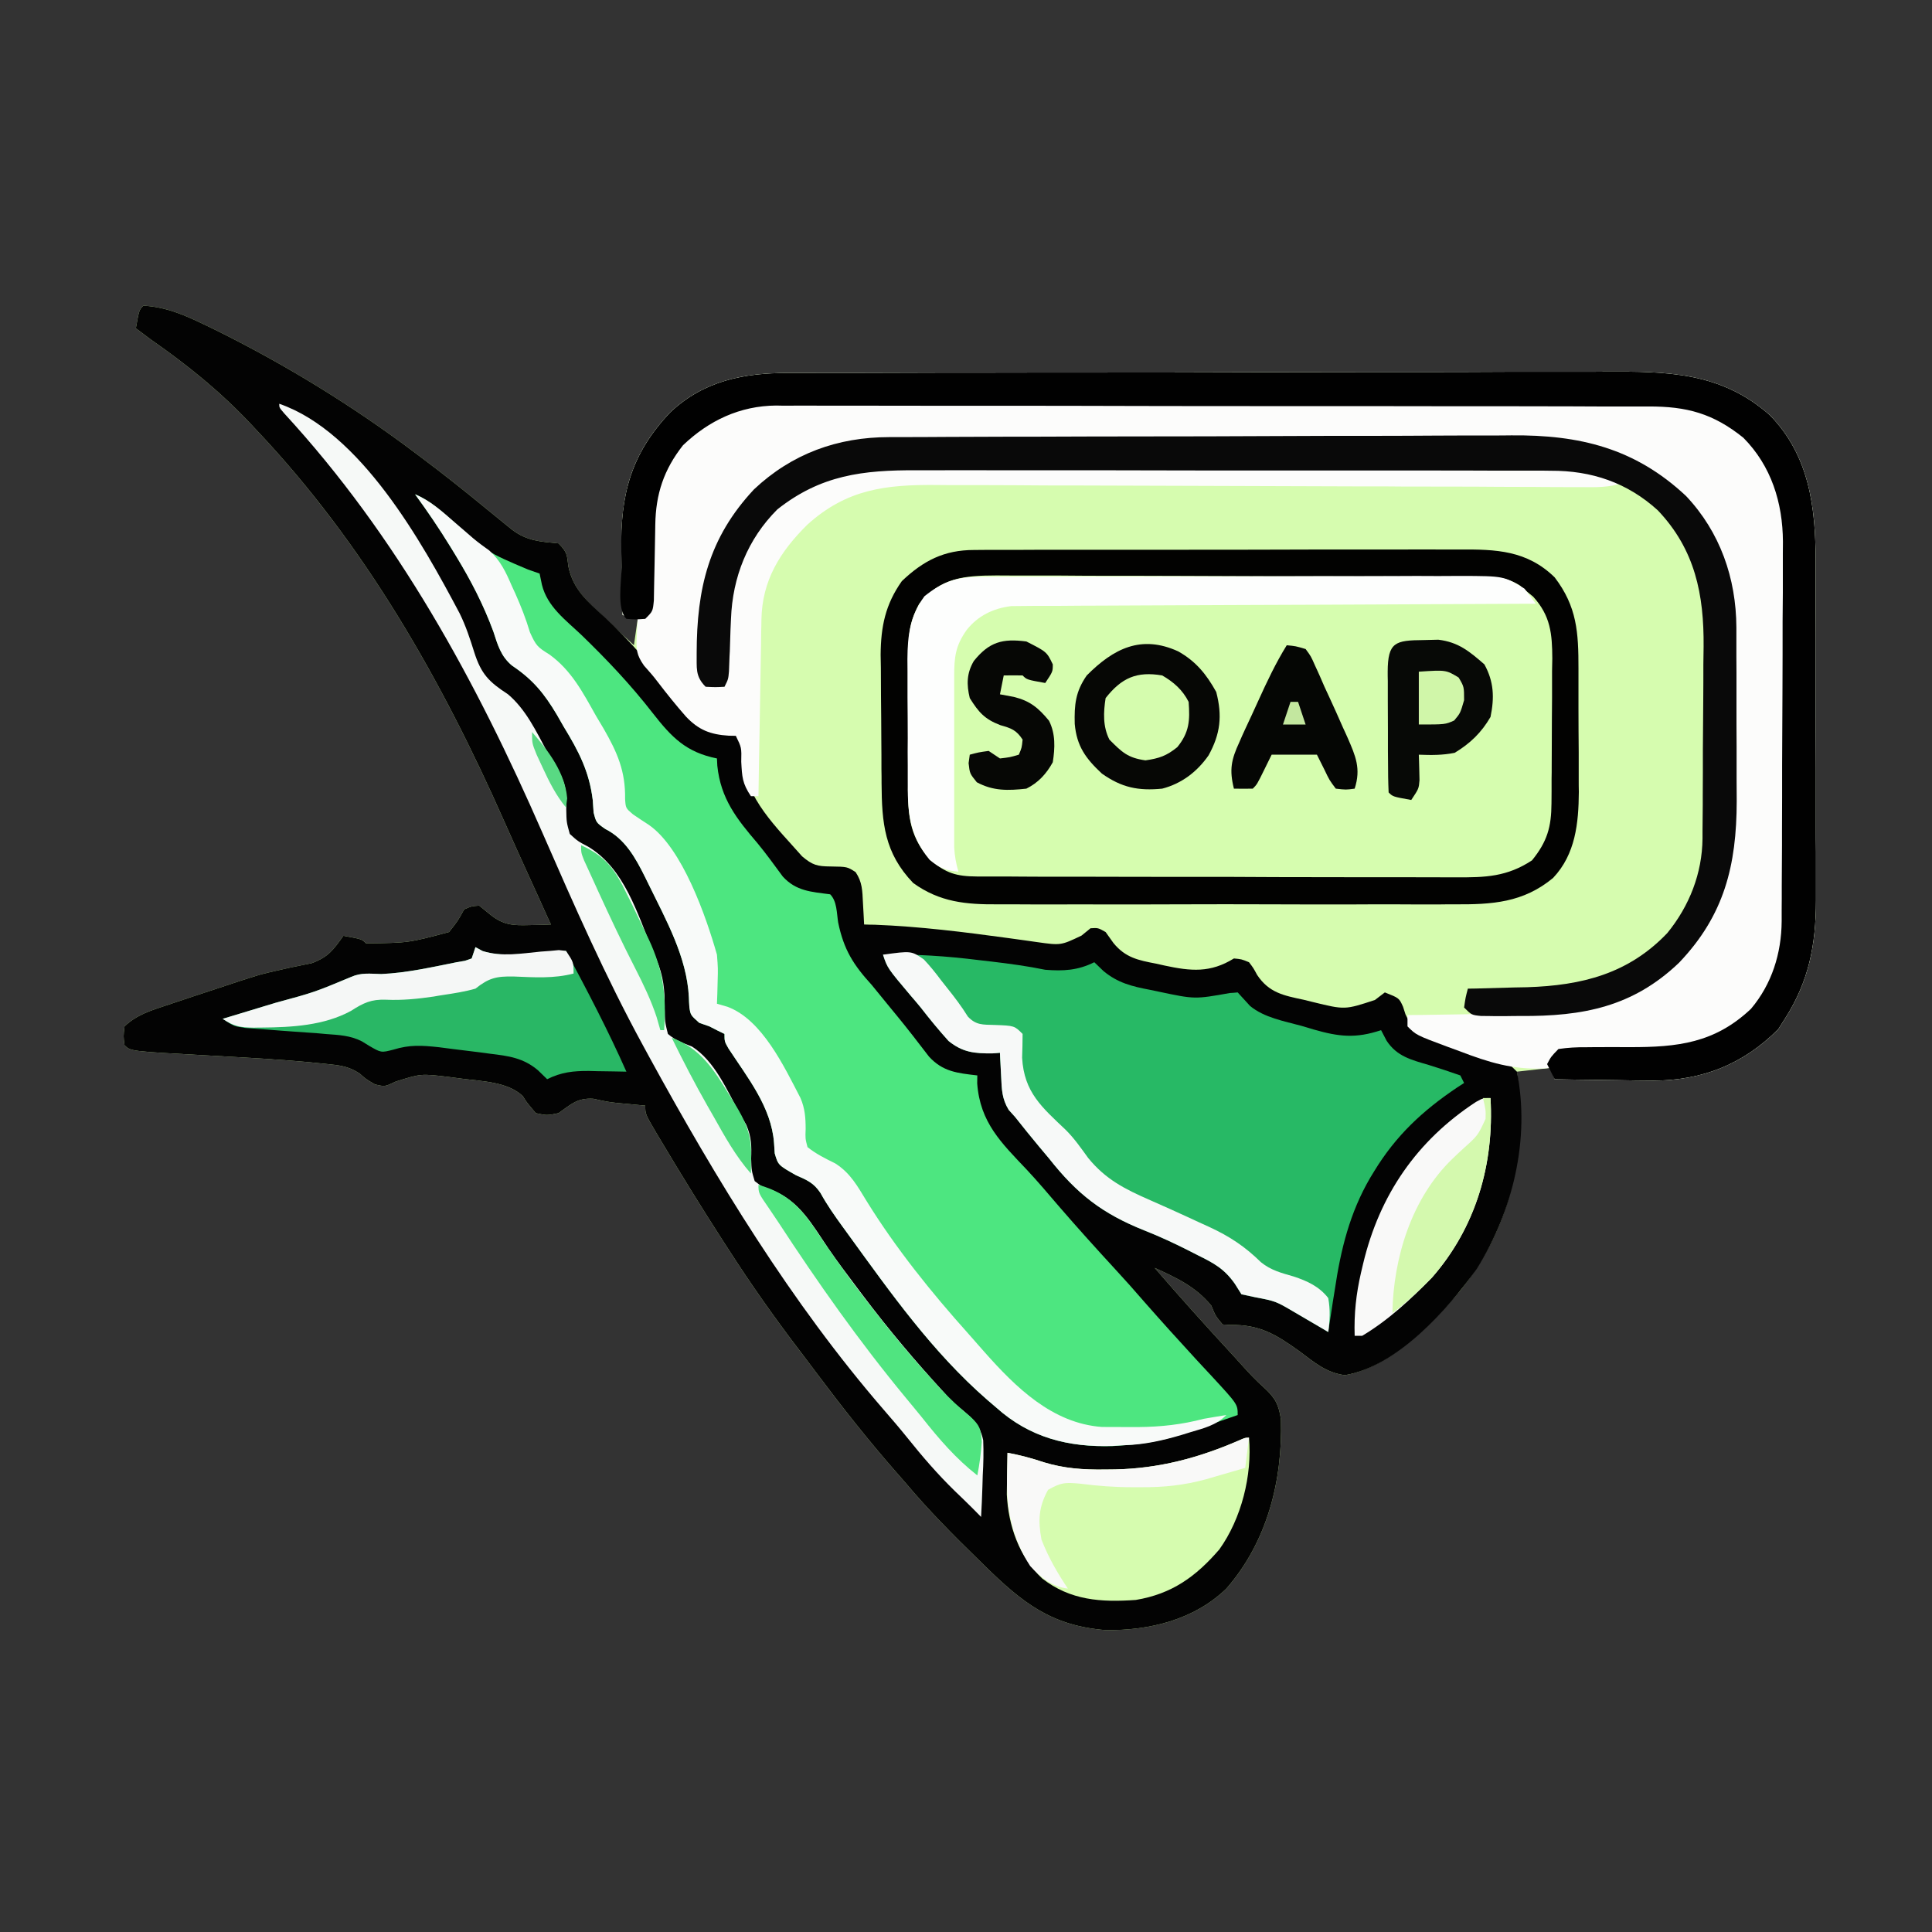 <?xml version="1.0" encoding="UTF-8"?> <svg xmlns="http://www.w3.org/2000/svg" xmlns:xlink="http://www.w3.org/1999/xlink" width="64px" height="64px" viewBox="0 0 64 64" version="1.1"><rect x="0" y="0" width="64" height="64" fill="#333333" stroke="none"/><g id="surface1"><path style=" stroke:none;fill-rule:nonzero;fill:rgb(83.922%,98.824%,68.627%);fill-opacity:1;" d="M 4.75 10.125 C 5.508 10.172 6.102 10.43 6.781 10.758 C 6.895 10.812 7.004 10.867 7.121 10.922 C 9.445 12.07 11.68 13.441 13.75 15 C 13.824 15.055 13.898 15.109 13.973 15.168 C 14.703 15.715 15.414 16.281 16.117 16.859 C 16.328 17.031 16.539 17.203 16.75 17.375 C 16.82 17.434 16.895 17.492 16.969 17.551 C 17.461 17.922 17.902 17.941 18.5 18 C 18.789 18.289 18.781 18.371 18.828 18.762 C 18.984 19.527 19.457 19.93 20.016 20.445 C 20.156 20.582 20.156 20.582 20.301 20.719 C 20.531 20.941 20.766 21.16 21 21.375 C 21.043 21.086 21.082 20.797 21.125 20.5 C 20.961 20.457 20.797 20.418 20.625 20.375 C 20.613 19.852 20.602 19.328 20.598 18.801 C 20.594 18.625 20.59 18.445 20.586 18.27 C 20.543 16.398 20.895 15.039 22.203 13.66 C 23.316 12.609 24.641 12.355 26.113 12.355 C 26.238 12.355 26.363 12.355 26.492 12.355 C 26.914 12.355 27.332 12.352 27.754 12.352 C 28.055 12.352 28.359 12.352 28.66 12.352 C 29.566 12.348 30.469 12.348 31.375 12.344 C 31.805 12.344 32.23 12.344 32.656 12.344 C 34.078 12.34 35.5 12.34 36.918 12.34 C 37.289 12.34 37.656 12.34 38.023 12.34 C 38.16 12.34 38.16 12.34 38.301 12.34 C 39.785 12.336 41.266 12.332 42.746 12.328 C 44.27 12.324 45.793 12.324 47.316 12.324 C 48.172 12.324 49.023 12.32 49.879 12.316 C 50.684 12.316 51.488 12.316 52.293 12.316 C 52.586 12.316 52.883 12.316 53.176 12.312 C 55.219 12.301 57.012 12.324 58.625 13.75 C 59.938 15.09 60.145 16.809 60.145 18.59 C 60.145 18.785 60.145 18.785 60.145 18.984 C 60.145 19.414 60.145 19.844 60.145 20.273 C 60.145 20.574 60.148 20.875 60.148 21.176 C 60.148 21.805 60.148 22.434 60.148 23.062 C 60.148 23.867 60.148 24.672 60.152 25.473 C 60.152 26.094 60.152 26.715 60.152 27.336 C 60.152 27.633 60.152 27.926 60.156 28.223 C 60.156 28.641 60.156 29.055 60.156 29.469 C 60.156 29.59 60.156 29.711 60.156 29.836 C 60.152 31.309 59.922 32.5 59.125 33.75 C 59.055 33.863 58.98 33.977 58.906 34.094 C 57.746 35.254 56.402 35.789 54.773 35.797 C 54.379 35.797 53.988 35.789 53.594 35.781 C 53.391 35.777 53.188 35.777 52.98 35.773 C 52.488 35.77 51.992 35.762 51.5 35.75 C 51.457 35.625 51.418 35.504 51.375 35.375 C 51.004 35.418 50.633 35.457 50.25 35.5 C 50.27 35.641 50.27 35.641 50.285 35.781 C 50.555 38.32 49.996 40.738 48.375 42.75 C 47.453 43.832 46.012 45.309 44.551 45.555 C 43.922 45.473 43.539 45.129 43.039 44.758 C 42.27 44.207 41.723 43.871 40.75 43.891 C 40.668 43.883 40.586 43.879 40.5 43.875 C 40.266 43.594 40.266 43.594 40.125 43.25 C 39.605 42.621 38.977 42.332 38.25 42 C 39.078 42.957 39.922 43.898 40.781 44.828 C 40.902 44.957 41.02 45.09 41.137 45.219 C 41.375 45.484 41.613 45.738 41.879 45.973 C 42.246 46.312 42.363 46.531 42.434 47.031 C 42.488 49.059 41.977 51.074 40.625 52.625 C 39.555 53.66 38.082 54.016 36.625 54 C 34.832 53.855 33.879 53.102 32.625 51.875 C 32.551 51.805 32.477 51.73 32.402 51.656 C 31.566 50.84 30.75 50.02 30 49.125 C 29.891 49 29.785 48.879 29.672 48.75 C 28.758 47.707 27.906 46.625 27.074 45.516 C 26.879 45.254 26.68 44.996 26.484 44.734 C 25.652 43.645 24.867 42.531 24.125 41.375 C 24.066 41.281 24.008 41.191 23.945 41.098 C 23.246 40.012 22.566 38.914 21.906 37.805 C 21.852 37.715 21.797 37.625 21.742 37.531 C 21.375 36.906 21.375 36.906 21.375 36.625 C 21.293 36.617 21.215 36.609 21.133 36.602 C 21.023 36.59 20.918 36.582 20.805 36.57 C 20.691 36.559 20.578 36.551 20.457 36.539 C 20.125 36.5 20.125 36.5 19.656 36.398 C 19.121 36.367 18.93 36.574 18.5 36.875 C 18.117 36.953 18.117 36.953 17.75 36.875 C 17.445 36.516 17.445 36.516 17.32 36.312 C 16.824 35.836 15.969 35.82 15.312 35.734 C 15.156 35.715 15 35.691 14.84 35.672 C 13.945 35.566 13.945 35.566 13.109 35.828 C 12.75 36 12.75 36 12.422 35.922 C 12.125 35.75 12.125 35.75 11.91 35.559 C 11.531 35.312 11.238 35.289 10.789 35.242 C 10.703 35.234 10.613 35.223 10.523 35.215 C 9.297 35.09 8.062 35.031 6.832 34.961 C 4.324 34.824 4.324 34.824 4.125 34.625 C 4.086 34.328 4.086 34.328 4.125 34 C 4.52 33.621 4.996 33.473 5.508 33.305 C 5.594 33.277 5.68 33.246 5.766 33.219 C 5.949 33.156 6.133 33.098 6.316 33.035 C 6.59 32.945 6.859 32.855 7.133 32.766 C 8.59 32.281 8.59 32.281 9.309 32.121 C 9.445 32.09 9.445 32.09 9.582 32.059 C 9.828 32.008 10.078 31.957 10.328 31.906 C 10.875 31.703 11.039 31.469 11.375 31 C 11.984 31.109 11.984 31.109 12.125 31.25 C 13.531 31.234 13.531 31.234 14.875 30.875 C 15.168 30.504 15.168 30.504 15.375 30.125 C 15.613 30.02 15.613 30.02 15.875 30 C 16.062 30.152 16.062 30.152 16.25 30.305 C 16.68 30.645 16.988 30.66 17.531 30.645 C 17.664 30.641 17.801 30.641 17.938 30.637 C 18.043 30.633 18.145 30.629 18.25 30.625 C 18.203 30.52 18.203 30.52 18.152 30.414 C 18.055 30.199 17.961 29.988 17.863 29.773 C 17.75 29.527 17.637 29.277 17.523 29.027 C 17.25 28.43 16.98 27.832 16.715 27.234 C 14.621 22.5 12.074 18.027 8.5 14.25 C 8.414 14.156 8.414 14.156 8.324 14.062 C 7.309 12.98 6.219 12.098 5 11.25 C 4.832 11.125 4.664 11 4.5 10.875 C 4.609 10.266 4.609 10.266 4.75 10.125 Z M 4.75 10.125 "></path><path style=" stroke:none;fill-rule:nonzero;fill:rgb(1.176%,1.176%,1.176%);fill-opacity:1;" d="M 4.75 10.125 C 5.508 10.172 6.102 10.43 6.781 10.758 C 6.895 10.812 7.004 10.867 7.121 10.922 C 9.445 12.07 11.68 13.441 13.75 15 C 13.824 15.055 13.898 15.109 13.973 15.168 C 14.703 15.715 15.414 16.281 16.117 16.859 C 16.328 17.031 16.539 17.203 16.75 17.375 C 16.82 17.434 16.895 17.492 16.969 17.551 C 17.461 17.922 17.902 17.941 18.5 18 C 18.789 18.289 18.781 18.371 18.828 18.762 C 18.984 19.527 19.461 19.926 20.023 20.438 C 20.883 21.242 21.602 22.07 22.289 23.027 C 22.887 23.844 22.887 23.844 23.805 24.195 C 23.906 24.203 24.012 24.211 24.117 24.219 C 24.375 24.25 24.375 24.25 24.625 24.5 C 24.625 24.715 24.617 24.926 24.609 25.141 C 24.688 26.449 25.746 27.426 26.57 28.367 C 26.918 28.66 27.07 28.699 27.516 28.703 C 28.066 28.711 28.066 28.711 28.344 28.891 C 28.566 29.223 28.566 29.504 28.586 29.898 C 28.598 30.102 28.598 30.102 28.609 30.309 C 28.617 30.465 28.617 30.465 28.625 30.625 C 28.742 30.629 28.859 30.633 28.98 30.633 C 30.473 30.691 31.941 30.875 33.422 31.078 C 33.66 31.113 33.66 31.113 33.906 31.145 C 34.051 31.164 34.195 31.184 34.344 31.207 C 35.141 31.32 35.141 31.32 35.828 30.992 C 35.926 30.914 36.023 30.832 36.125 30.75 C 36.375 30.734 36.375 30.734 36.625 30.875 C 36.711 30.996 36.797 31.117 36.887 31.242 C 37.281 31.723 37.703 31.809 38.297 31.922 C 38.387 31.941 38.48 31.961 38.574 31.984 C 39.449 32.172 40.094 32.234 40.875 31.75 C 41.125 31.773 41.125 31.773 41.375 31.875 C 41.52 32.066 41.52 32.066 41.645 32.297 C 42.035 32.883 42.516 32.977 43.18 33.117 C 43.285 33.145 43.387 33.168 43.496 33.195 C 44.551 33.453 44.551 33.453 45.547 33.125 C 45.656 33.043 45.762 32.961 45.875 32.875 C 46.348 33.062 46.348 33.062 46.477 33.348 C 46.504 33.43 46.531 33.516 46.559 33.602 C 46.797 34.121 47.07 34.258 47.598 34.461 C 47.883 34.555 48.168 34.648 48.453 34.734 C 48.738 34.828 49.023 34.922 49.309 35.016 C 49.438 35.055 49.562 35.094 49.691 35.133 C 50 35.25 50 35.25 50.25 35.5 C 50.695 37.734 50.113 40.125 48.922 42.031 C 47.953 43.383 46.281 45.266 44.551 45.555 C 43.922 45.473 43.539 45.129 43.039 44.758 C 42.27 44.207 41.723 43.871 40.75 43.891 C 40.668 43.883 40.586 43.879 40.5 43.875 C 40.266 43.594 40.266 43.594 40.125 43.25 C 39.605 42.621 38.977 42.332 38.25 42 C 39.078 42.957 39.922 43.898 40.781 44.828 C 40.902 44.957 41.02 45.09 41.137 45.219 C 41.375 45.484 41.613 45.738 41.879 45.973 C 42.246 46.312 42.363 46.531 42.434 47.031 C 42.488 49.059 41.977 51.074 40.625 52.625 C 39.555 53.66 38.082 54.016 36.625 54 C 34.832 53.855 33.879 53.102 32.625 51.875 C 32.551 51.805 32.477 51.73 32.402 51.656 C 31.566 50.84 30.75 50.02 30 49.125 C 29.891 49 29.785 48.879 29.672 48.75 C 28.758 47.707 27.906 46.625 27.074 45.516 C 26.879 45.254 26.68 44.996 26.484 44.734 C 25.652 43.645 24.867 42.531 24.125 41.375 C 24.066 41.281 24.008 41.191 23.945 41.098 C 23.246 40.012 22.566 38.914 21.906 37.805 C 21.852 37.715 21.797 37.625 21.742 37.531 C 21.375 36.906 21.375 36.906 21.375 36.625 C 21.293 36.617 21.215 36.609 21.133 36.602 C 21.023 36.59 20.918 36.582 20.805 36.57 C 20.691 36.559 20.578 36.551 20.457 36.539 C 20.125 36.5 20.125 36.5 19.656 36.398 C 19.121 36.367 18.93 36.574 18.5 36.875 C 18.117 36.953 18.117 36.953 17.75 36.875 C 17.445 36.516 17.445 36.516 17.32 36.312 C 16.824 35.836 15.969 35.82 15.312 35.734 C 15.156 35.715 15 35.691 14.84 35.672 C 13.945 35.566 13.945 35.566 13.109 35.828 C 12.75 36 12.75 36 12.422 35.922 C 12.125 35.75 12.125 35.75 11.91 35.559 C 11.531 35.312 11.238 35.289 10.789 35.242 C 10.703 35.234 10.613 35.223 10.523 35.215 C 9.297 35.09 8.062 35.031 6.832 34.961 C 4.324 34.824 4.324 34.824 4.125 34.625 C 4.086 34.328 4.086 34.328 4.125 34 C 4.52 33.621 4.996 33.473 5.508 33.305 C 5.594 33.277 5.68 33.246 5.766 33.219 C 5.949 33.156 6.133 33.098 6.316 33.035 C 6.59 32.945 6.859 32.855 7.133 32.766 C 8.59 32.281 8.59 32.281 9.309 32.121 C 9.445 32.09 9.445 32.09 9.582 32.059 C 9.828 32.008 10.078 31.957 10.328 31.906 C 10.875 31.703 11.039 31.469 11.375 31 C 11.984 31.109 11.984 31.109 12.125 31.25 C 13.531 31.234 13.531 31.234 14.875 30.875 C 15.168 30.504 15.168 30.504 15.375 30.125 C 15.613 30.02 15.613 30.02 15.875 30 C 16.062 30.152 16.062 30.152 16.25 30.305 C 16.68 30.645 16.988 30.66 17.531 30.645 C 17.664 30.641 17.801 30.641 17.938 30.637 C 18.043 30.633 18.145 30.629 18.25 30.625 C 18.203 30.52 18.203 30.52 18.152 30.414 C 18.055 30.199 17.961 29.988 17.863 29.773 C 17.75 29.527 17.637 29.277 17.523 29.027 C 17.25 28.43 16.98 27.832 16.715 27.234 C 14.621 22.5 12.074 18.027 8.5 14.25 C 8.414 14.156 8.414 14.156 8.324 14.062 C 7.309 12.98 6.219 12.098 5 11.25 C 4.832 11.125 4.664 11 4.5 10.875 C 4.609 10.266 4.609 10.266 4.75 10.125 Z M 4.75 10.125 "></path><path style=" stroke:none;fill-rule:nonzero;fill:rgb(83.922%,99.216%,68.627%);fill-opacity:1;" d="M 32.266 18.219 C 32.496 18.215 32.496 18.215 32.734 18.215 C 32.902 18.215 33.07 18.215 33.242 18.215 C 33.422 18.215 33.602 18.215 33.781 18.215 C 34.266 18.211 34.754 18.211 35.242 18.211 C 35.648 18.211 36.055 18.211 36.461 18.211 C 37.422 18.211 38.383 18.211 39.344 18.211 C 40.332 18.211 41.32 18.211 42.312 18.207 C 43.16 18.203 44.012 18.203 44.863 18.203 C 45.371 18.203 45.879 18.203 46.387 18.203 C 46.863 18.199 47.34 18.203 47.816 18.203 C 47.992 18.203 48.168 18.203 48.344 18.203 C 49.559 18.195 50.582 18.23 51.5 19.125 C 52.242 20.098 52.289 20.953 52.289 22.137 C 52.289 22.281 52.289 22.426 52.289 22.578 C 52.289 22.887 52.289 23.195 52.289 23.504 C 52.289 23.973 52.293 24.445 52.297 24.914 C 52.297 25.215 52.297 25.516 52.297 25.816 C 52.297 25.953 52.297 26.094 52.301 26.238 C 52.293 27.266 52.191 28.297 51.449 29.082 C 50.457 29.906 49.422 29.965 48.18 29.957 C 48 29.957 47.82 29.957 47.637 29.961 C 47.152 29.961 46.664 29.961 46.18 29.957 C 45.668 29.957 45.156 29.957 44.645 29.961 C 43.785 29.961 42.93 29.961 42.07 29.957 C 41.082 29.953 40.09 29.953 39.102 29.957 C 38.25 29.961 37.395 29.961 36.543 29.961 C 36.035 29.957 35.527 29.957 35.02 29.961 C 34.543 29.961 34.066 29.961 33.586 29.957 C 33.414 29.957 33.238 29.957 33.062 29.957 C 32 29.965 31.133 29.887 30.25 29.25 C 29.297 28.254 29.211 27.273 29.203 25.938 C 29.203 25.789 29.203 25.637 29.199 25.48 C 29.199 25.16 29.199 24.84 29.195 24.52 C 29.195 24.035 29.188 23.547 29.184 23.062 C 29.184 22.75 29.18 22.438 29.18 22.125 C 29.176 21.984 29.176 21.84 29.172 21.691 C 29.18 20.754 29.328 20.023 29.875 19.25 C 30.586 18.574 31.273 18.219 32.266 18.219 Z M 32.266 18.219 "></path><path style=" stroke:none;fill-rule:nonzero;fill:rgb(98.824%,98.824%,98.431%);fill-opacity:1;" d="M 26.113 12.355 C 26.301 12.355 26.301 12.355 26.492 12.355 C 26.914 12.355 27.332 12.352 27.754 12.352 C 28.055 12.352 28.359 12.352 28.66 12.352 C 29.566 12.348 30.469 12.348 31.375 12.344 C 31.805 12.344 32.23 12.344 32.656 12.344 C 34.078 12.34 35.5 12.34 36.918 12.34 C 37.289 12.34 37.656 12.34 38.023 12.34 C 38.16 12.34 38.16 12.34 38.301 12.34 C 39.785 12.336 41.266 12.332 42.746 12.328 C 44.27 12.324 45.793 12.324 47.316 12.324 C 48.172 12.324 49.023 12.32 49.879 12.316 C 50.684 12.316 51.488 12.316 52.293 12.316 C 52.586 12.316 52.883 12.316 53.176 12.312 C 55.219 12.301 57.012 12.324 58.625 13.75 C 59.938 15.09 60.145 16.809 60.145 18.59 C 60.145 18.785 60.145 18.785 60.145 18.984 C 60.145 19.414 60.145 19.844 60.145 20.273 C 60.145 20.574 60.148 20.875 60.148 21.176 C 60.148 21.805 60.148 22.434 60.148 23.062 C 60.148 23.867 60.148 24.672 60.152 25.473 C 60.152 26.094 60.152 26.715 60.152 27.336 C 60.152 27.633 60.152 27.926 60.156 28.223 C 60.156 28.641 60.156 29.055 60.156 29.469 C 60.156 29.59 60.156 29.711 60.156 29.836 C 60.152 31.309 59.922 32.5 59.125 33.75 C 59.055 33.863 58.98 33.977 58.906 34.094 C 57.746 35.254 56.402 35.789 54.773 35.797 C 54.379 35.797 53.988 35.789 53.594 35.781 C 53.391 35.777 53.188 35.777 52.98 35.773 C 52.488 35.77 51.992 35.762 51.5 35.75 C 51.457 35.625 51.418 35.504 51.375 35.375 C 51.293 35.383 51.215 35.387 51.133 35.395 C 50.113 35.438 49.312 35.191 48.367 34.828 C 48.156 34.75 48.156 34.75 47.941 34.672 C 46.914 34.289 46.914 34.289 46.625 34 C 46.625 33.875 46.625 33.754 46.625 33.625 C 46.785 33.625 46.945 33.621 47.109 33.621 C 47.707 33.613 48.301 33.602 48.898 33.594 C 49.156 33.59 49.414 33.586 49.672 33.582 C 52 33.555 53.941 33.363 55.711 31.691 C 57.242 30.031 57.395 28.27 57.402 26.105 C 57.402 26.023 57.402 25.938 57.402 25.852 C 57.402 25.406 57.406 24.961 57.406 24.516 C 57.406 24.062 57.41 23.605 57.414 23.152 C 57.414 22.797 57.414 22.445 57.414 22.09 C 57.414 21.84 57.418 21.594 57.422 21.344 C 57.414 19.379 56.934 17.73 55.562 16.289 C 53.883 14.73 51.957 14.551 49.781 14.562 C 49.547 14.562 49.316 14.562 49.086 14.559 C 48.465 14.559 47.844 14.559 47.223 14.562 C 46.57 14.562 45.914 14.562 45.262 14.562 C 44.168 14.562 43.07 14.562 41.977 14.566 C 40.711 14.57 39.445 14.57 38.18 14.57 C 36.961 14.566 35.742 14.566 34.52 14.57 C 34.004 14.57 33.484 14.57 32.969 14.57 C 32.355 14.57 31.746 14.57 31.137 14.574 C 30.914 14.574 30.691 14.574 30.469 14.574 C 28.316 14.566 26.523 14.902 24.914 16.438 C 23.316 18.156 23.172 20.055 23.242 22.285 C 23.246 22.355 23.246 22.426 23.25 22.5 C 23.496 22.582 23.746 22.664 24 22.75 C 24 22.672 24.004 22.594 24.004 22.512 C 24.078 18.535 24.078 18.535 25.5 17 C 26.695 15.969 27.773 15.48 29.352 15.48 C 29.5 15.48 29.5 15.48 29.648 15.48 C 29.973 15.48 30.301 15.477 30.629 15.477 C 30.863 15.477 31.098 15.477 31.332 15.477 C 32.098 15.473 32.867 15.473 33.637 15.469 C 33.902 15.469 34.168 15.469 34.434 15.469 C 35.68 15.465 36.926 15.465 38.172 15.465 C 39.605 15.461 41.043 15.457 42.48 15.453 C 43.59 15.449 44.703 15.449 45.812 15.449 C 46.477 15.449 47.141 15.445 47.805 15.441 C 48.43 15.441 49.055 15.441 49.676 15.441 C 49.906 15.441 50.133 15.441 50.363 15.438 C 51.582 15.43 52.629 15.449 53.75 16 C 53.297 16.152 52.883 16.141 52.414 16.137 C 52.312 16.137 52.215 16.137 52.113 16.137 C 51.781 16.137 51.449 16.133 51.113 16.133 C 50.875 16.129 50.637 16.129 50.398 16.129 C 49.887 16.129 49.371 16.125 48.859 16.121 C 48.047 16.121 47.234 16.117 46.422 16.117 C 46.145 16.113 45.863 16.113 45.586 16.113 C 45.449 16.113 45.309 16.113 45.164 16.113 C 43.273 16.109 41.379 16.102 39.488 16.094 C 38.211 16.09 36.938 16.086 35.66 16.082 C 34.984 16.082 34.309 16.082 33.637 16.074 C 33 16.07 32.363 16.07 31.727 16.07 C 31.496 16.07 31.262 16.07 31.031 16.066 C 29.344 16.051 28.055 16.199 26.75 17.375 C 25.836 18.277 25.246 19.227 25.223 20.527 C 25.223 20.66 25.219 20.789 25.215 20.922 C 25.215 21.133 25.215 21.133 25.211 21.344 C 25.207 21.488 25.207 21.633 25.203 21.781 C 25.195 22.238 25.188 22.699 25.18 23.156 C 25.176 23.469 25.168 23.777 25.164 24.09 C 25.148 24.852 25.137 25.613 25.125 26.375 C 25.043 26.375 24.961 26.375 24.875 26.375 C 24.59 25.949 24.582 25.738 24.555 25.234 C 24.566 24.766 24.566 24.766 24.375 24.375 C 24.297 24.375 24.223 24.371 24.141 24.371 C 23.531 24.332 23.148 24.184 22.727 23.742 C 22.398 23.367 22.086 22.98 21.785 22.586 C 21.645 22.398 21.488 22.223 21.332 22.047 C 21.086 21.695 21.07 21.512 21.094 21.086 C 21.098 20.977 21.102 20.863 21.109 20.75 C 21.113 20.668 21.117 20.586 21.125 20.5 C 20.961 20.457 20.797 20.418 20.625 20.375 C 20.613 19.852 20.602 19.328 20.598 18.801 C 20.594 18.625 20.59 18.445 20.586 18.27 C 20.543 16.398 20.895 15.039 22.203 13.66 C 23.316 12.609 24.641 12.355 26.113 12.355 Z M 26.113 12.355 "></path><path style=" stroke:none;fill-rule:nonzero;fill:rgb(30.196%,90.196%,50.196%);fill-opacity:1;" d="M 13.75 16.375 C 14.25 16.582 14.621 16.93 15.023 17.281 C 16.137 18.293 16.137 18.293 17.492 18.867 C 17.684 18.934 17.684 18.934 17.875 19 C 17.902 19.125 17.926 19.246 17.953 19.375 C 18.133 20.098 18.734 20.535 19.258 21.031 C 20.113 21.859 20.895 22.684 21.625 23.625 C 22.254 24.43 22.727 24.918 23.75 25.125 C 23.754 25.207 23.758 25.285 23.762 25.367 C 23.875 26.461 24.406 27.129 25.094 27.934 C 25.387 28.289 25.656 28.664 25.93 29.035 C 26.371 29.52 26.871 29.543 27.5 29.625 C 27.73 29.855 27.715 30.25 27.766 30.562 C 27.953 31.461 28.266 31.957 28.875 32.625 C 29.062 32.852 29.246 33.078 29.43 33.305 C 29.523 33.418 29.617 33.535 29.715 33.652 C 30.078 34.094 30.426 34.547 30.773 35 C 31.234 35.504 31.711 35.547 32.375 35.625 C 32.375 35.754 32.375 35.754 32.371 35.887 C 32.465 37.188 33.172 37.859 34.023 38.758 C 34.387 39.148 34.73 39.555 35.078 39.961 C 35.688 40.668 36.312 41.359 36.945 42.047 C 37.273 42.402 37.594 42.762 37.91 43.129 C 38.469 43.766 39.039 44.395 39.613 45.02 C 39.676 45.086 39.738 45.152 39.801 45.223 C 39.922 45.352 40.039 45.48 40.16 45.609 C 41 46.52 41 46.52 41 46.875 C 40.586 47.02 40.172 47.164 39.758 47.305 C 39.641 47.344 39.527 47.387 39.406 47.43 C 38.684 47.676 38.012 47.828 37.25 47.875 C 37.117 47.887 36.98 47.895 36.844 47.906 C 35.371 47.941 34.105 47.617 33 46.625 C 32.852 46.5 32.852 46.5 32.703 46.371 C 30.891 44.793 29.512 42.84 28.109 40.906 C 28.043 40.812 27.973 40.719 27.902 40.621 C 27.641 40.262 27.395 39.91 27.18 39.52 C 26.953 39.18 26.738 39.094 26.367 38.93 C 25.777 38.594 25.777 38.594 25.664 38.207 C 25.656 38.094 25.648 37.977 25.641 37.859 C 25.551 36.672 24.77 35.707 24.133 34.734 C 24 34.5 24 34.5 24 34.25 C 23.93 34.215 23.859 34.184 23.789 34.148 C 23.695 34.098 23.598 34.051 23.5 34 C 23.391 33.961 23.277 33.922 23.164 33.883 C 22.875 33.625 22.875 33.625 22.836 33.359 C 22.828 33.254 22.824 33.145 22.82 33.031 C 22.754 31.703 22.066 30.48 21.492 29.305 C 21.453 29.223 21.414 29.141 21.371 29.059 C 21.055 28.422 20.707 27.789 20.051 27.461 C 19.75 27.25 19.75 27.25 19.664 26.914 C 19.656 26.781 19.645 26.648 19.637 26.512 C 19.523 25.559 19.168 24.883 18.672 24.07 C 18.598 23.941 18.523 23.812 18.449 23.68 C 18.027 22.969 17.648 22.508 16.965 22.051 C 16.594 21.746 16.488 21.367 16.344 20.922 C 16.016 20.031 15.602 19.234 15.109 18.422 C 15.047 18.316 14.984 18.215 14.918 18.109 C 14.551 17.512 14.164 16.941 13.75 16.375 Z M 13.75 16.375 "></path><path style=" stroke:none;fill-rule:nonzero;fill:rgb(15.294%,72.549%,39.608%);fill-opacity:1;" d="M 29.25 31.625 C 30.324 31.602 31.363 31.672 32.43 31.805 C 32.645 31.828 32.645 31.828 32.863 31.855 C 33.457 31.926 34.039 32.004 34.625 32.125 C 35.223 32.172 35.703 32.148 36.25 31.875 C 36.402 32.02 36.402 32.02 36.555 32.168 C 37.031 32.562 37.5 32.676 38.094 32.789 C 38.191 32.809 38.293 32.832 38.395 32.852 C 39.578 33.102 39.578 33.102 40.742 32.895 C 40.828 32.891 40.914 32.883 41 32.875 C 41.137 33.023 41.273 33.176 41.41 33.324 C 41.887 33.715 42.535 33.824 43.117 33.984 C 43.25 34.023 43.387 34.062 43.523 34.105 C 44.359 34.344 44.91 34.406 45.75 34.125 C 45.809 34.242 45.871 34.355 45.934 34.477 C 46.281 35 46.754 35.109 47.336 35.281 C 47.688 35.391 48.031 35.504 48.375 35.625 C 48.418 35.707 48.457 35.789 48.5 35.875 C 48.422 35.926 48.344 35.977 48.266 36.027 C 47.121 36.797 46.242 37.617 45.523 38.797 C 45.477 38.871 45.434 38.945 45.387 39.02 C 44.711 40.18 44.414 41.395 44.219 42.711 C 44.195 42.848 44.176 42.984 44.152 43.125 C 44.102 43.457 44.051 43.793 44 44.125 C 43.898 44.066 43.797 44.004 43.688 43.941 C 43.555 43.863 43.422 43.785 43.281 43.703 C 43.082 43.586 43.082 43.586 42.875 43.465 C 42.258 43.102 42.258 43.102 41.562 42.969 C 41.348 42.922 41.348 42.922 41.125 42.875 C 41.055 42.762 40.98 42.645 40.906 42.527 C 40.555 42.027 40.211 41.844 39.672 41.578 C 39.578 41.531 39.484 41.48 39.391 41.434 C 38.906 41.188 38.418 40.961 37.914 40.762 C 36.512 40.203 35.68 39.555 34.75 38.375 C 34.641 38.242 34.531 38.113 34.422 37.984 C 34.152 37.66 33.887 37.332 33.625 37 C 33.52 36.883 33.52 36.883 33.414 36.766 C 33.188 36.395 33.184 36.086 33.164 35.656 C 33.156 35.512 33.148 35.363 33.141 35.211 C 33.133 35.102 33.129 34.988 33.125 34.875 C 33.039 34.883 32.957 34.891 32.867 34.895 C 32.277 34.898 31.891 34.863 31.422 34.484 C 31.098 34.125 30.797 33.758 30.5 33.375 C 30.395 33.246 30.285 33.117 30.176 32.992 C 29.398 32.07 29.398 32.07 29.25 31.625 Z M 29.25 31.625 "></path><path style=" stroke:none;fill-rule:nonzero;fill:rgb(0.392%,0.392%,0.392%);fill-opacity:1;" d="M 26.113 12.355 C 26.301 12.355 26.301 12.355 26.492 12.355 C 26.914 12.355 27.332 12.352 27.754 12.352 C 28.055 12.352 28.359 12.352 28.66 12.352 C 29.566 12.348 30.469 12.348 31.375 12.344 C 31.805 12.344 32.23 12.344 32.656 12.344 C 34.078 12.34 35.5 12.34 36.918 12.34 C 37.289 12.34 37.656 12.34 38.023 12.34 C 38.16 12.34 38.16 12.34 38.301 12.34 C 39.785 12.336 41.266 12.332 42.746 12.328 C 44.27 12.324 45.793 12.324 47.316 12.324 C 48.172 12.324 49.023 12.32 49.879 12.316 C 50.684 12.316 51.488 12.316 52.293 12.316 C 52.586 12.316 52.883 12.316 53.176 12.312 C 55.219 12.301 57.012 12.324 58.625 13.75 C 59.938 15.09 60.145 16.809 60.145 18.59 C 60.145 18.785 60.145 18.785 60.145 18.984 C 60.145 19.414 60.145 19.844 60.145 20.273 C 60.145 20.574 60.148 20.875 60.148 21.176 C 60.148 21.805 60.148 22.434 60.148 23.062 C 60.148 23.867 60.148 24.672 60.152 25.473 C 60.152 26.094 60.152 26.715 60.152 27.336 C 60.152 27.633 60.152 27.926 60.156 28.223 C 60.156 28.641 60.156 29.055 60.156 29.469 C 60.156 29.59 60.156 29.711 60.156 29.836 C 60.152 31.309 59.922 32.5 59.125 33.75 C 59.055 33.863 58.98 33.977 58.906 34.094 C 57.746 35.254 56.402 35.789 54.773 35.797 C 54.379 35.797 53.988 35.789 53.594 35.781 C 53.391 35.777 53.188 35.777 52.98 35.773 C 52.488 35.77 51.992 35.762 51.5 35.75 C 51.418 35.586 51.336 35.422 51.25 35.25 C 51.379 35.004 51.379 35.004 51.625 34.75 C 51.949 34.703 52.223 34.688 52.547 34.691 C 52.684 34.691 52.684 34.691 52.824 34.688 C 53.211 34.684 53.598 34.688 53.984 34.688 C 55.574 34.691 56.801 34.555 58.004 33.418 C 58.695 32.598 59.012 31.582 59.02 30.52 C 59.02 30.398 59.02 30.281 59.02 30.156 C 59.02 30.031 59.023 29.902 59.023 29.77 C 59.023 29.633 59.023 29.492 59.023 29.352 C 59.027 28.898 59.027 28.449 59.031 27.996 C 59.031 27.84 59.031 27.684 59.031 27.527 C 59.035 26.789 59.035 26.055 59.035 25.32 C 59.039 24.473 59.043 23.625 59.047 22.781 C 59.051 22.047 59.051 21.309 59.051 20.574 C 59.055 20.262 59.055 19.953 59.059 19.641 C 59.059 19.203 59.059 18.766 59.059 18.328 C 59.059 18.203 59.062 18.074 59.062 17.945 C 59.055 16.652 58.676 15.434 57.75 14.5 C 56.75 13.695 55.875 13.461 54.609 13.465 C 54.484 13.465 54.355 13.465 54.227 13.465 C 53.801 13.465 53.375 13.465 52.949 13.465 C 52.645 13.465 52.34 13.461 52.035 13.461 C 51.293 13.461 50.551 13.457 49.809 13.457 C 49.207 13.457 48.602 13.457 48 13.457 C 46.285 13.453 44.574 13.453 42.863 13.453 C 42.77 13.453 42.676 13.453 42.582 13.453 C 42.488 13.453 42.398 13.453 42.301 13.453 C 40.805 13.453 39.309 13.453 37.812 13.449 C 36.273 13.445 34.738 13.441 33.199 13.441 C 32.336 13.441 31.473 13.441 30.609 13.441 C 29.797 13.438 28.988 13.438 28.176 13.438 C 27.879 13.438 27.578 13.438 27.281 13.438 C 26.875 13.434 26.469 13.438 26.062 13.438 C 25.945 13.438 25.828 13.438 25.707 13.434 C 24.512 13.445 23.488 13.926 22.625 14.75 C 21.992 15.555 21.723 16.359 21.707 17.383 C 21.707 17.465 21.703 17.547 21.703 17.633 C 21.695 17.977 21.688 18.324 21.684 18.672 C 21.68 18.926 21.672 19.18 21.668 19.43 C 21.664 19.582 21.664 19.734 21.66 19.891 C 21.625 20.25 21.625 20.25 21.375 20.5 C 21.055 20.523 21.055 20.523 20.75 20.5 C 20.422 20.172 20.59 19.262 20.59 18.793 C 20.586 18.617 20.586 18.438 20.582 18.262 C 20.543 16.398 20.898 15.035 22.203 13.66 C 23.316 12.609 24.641 12.355 26.113 12.355 Z M 26.113 12.355 "></path><path style=" stroke:none;fill-rule:nonzero;fill:rgb(3.529%,3.529%,3.529%);fill-opacity:1;" d="M 29.457 14.48 C 29.555 14.48 29.648 14.48 29.75 14.48 C 30.066 14.477 30.387 14.477 30.707 14.477 C 30.938 14.477 31.168 14.473 31.398 14.473 C 32.152 14.469 32.906 14.469 33.66 14.465 C 33.918 14.465 34.18 14.465 34.438 14.465 C 35.523 14.461 36.605 14.457 37.688 14.457 C 39.238 14.457 40.785 14.453 42.336 14.445 C 43.426 14.438 44.516 14.438 45.605 14.438 C 46.258 14.438 46.906 14.434 47.559 14.43 C 48.172 14.426 48.785 14.426 49.395 14.426 C 49.621 14.426 49.844 14.426 50.066 14.422 C 52.32 14.402 54.16 14.844 55.852 16.43 C 56.98 17.625 57.512 19.152 57.52 20.785 C 57.52 21.016 57.52 21.016 57.52 21.25 C 57.52 21.496 57.52 21.496 57.52 21.746 C 57.52 21.918 57.523 22.094 57.523 22.266 C 57.523 22.625 57.523 22.984 57.523 23.344 C 57.523 23.805 57.523 24.262 57.527 24.719 C 57.527 25.078 57.527 25.434 57.527 25.789 C 57.527 26.039 57.531 26.289 57.531 26.539 C 57.527 28.672 57.117 30.324 55.621 31.891 C 54.086 33.359 52.43 33.668 50.383 33.656 C 50.23 33.656 50.074 33.656 49.918 33.66 C 49.77 33.66 49.625 33.66 49.473 33.66 C 49.34 33.656 49.207 33.656 49.07 33.656 C 48.75 33.625 48.75 33.625 48.5 33.375 C 48.547 33.047 48.547 33.047 48.625 32.75 C 48.762 32.746 48.762 32.746 48.898 32.746 C 49.32 32.734 49.738 32.723 50.156 32.711 C 50.297 32.707 50.441 32.707 50.586 32.703 C 52.402 32.645 53.949 32.258 55.234 30.906 C 55.965 30.008 56.387 28.93 56.398 27.777 C 56.398 27.691 56.398 27.605 56.398 27.52 C 56.402 27.234 56.402 26.953 56.406 26.668 C 56.406 26.57 56.406 26.473 56.406 26.375 C 56.41 25.859 56.41 25.344 56.41 24.828 C 56.414 24.297 56.418 23.77 56.422 23.238 C 56.426 22.828 56.426 22.422 56.426 22.012 C 56.43 21.816 56.43 21.621 56.434 21.426 C 56.449 19.691 56.152 18.207 54.918 16.906 C 53.91 15.988 52.723 15.586 51.367 15.594 C 51.27 15.594 51.172 15.59 51.07 15.59 C 50.746 15.59 50.418 15.59 50.094 15.59 C 49.859 15.59 49.625 15.59 49.391 15.59 C 48.754 15.586 48.117 15.586 47.48 15.586 C 46.949 15.586 46.418 15.586 45.887 15.586 C 44.633 15.586 43.379 15.586 42.125 15.586 C 40.832 15.586 39.539 15.586 38.246 15.582 C 37.137 15.578 36.023 15.578 34.914 15.578 C 34.25 15.578 33.59 15.578 32.926 15.578 C 32.301 15.574 31.676 15.578 31.055 15.578 C 30.824 15.578 30.598 15.578 30.371 15.578 C 28.586 15.57 27.191 15.734 25.75 16.875 C 24.766 17.859 24.266 19.117 24.215 20.5 C 24.211 20.617 24.207 20.73 24.199 20.852 C 24.191 21.094 24.184 21.332 24.176 21.574 C 24.168 21.691 24.164 21.805 24.16 21.922 C 24.156 22.082 24.156 22.082 24.148 22.242 C 24.125 22.5 24.125 22.5 24 22.75 C 23.703 22.766 23.703 22.766 23.375 22.75 C 23.02 22.395 23.086 22.121 23.078 21.633 C 23.082 19.5 23.473 17.82 24.977 16.211 C 26.234 15.027 27.75 14.48 29.457 14.48 Z M 29.457 14.48 "></path><path style=" stroke:none;fill-rule:nonzero;fill:rgb(0.784%,0.784%,0.392%);fill-opacity:1;" d="M 32.266 18.219 C 32.496 18.215 32.496 18.215 32.734 18.215 C 32.902 18.215 33.07 18.215 33.242 18.215 C 33.422 18.215 33.602 18.215 33.781 18.215 C 34.266 18.211 34.754 18.211 35.242 18.211 C 35.648 18.211 36.055 18.211 36.461 18.211 C 37.422 18.211 38.383 18.211 39.344 18.211 C 40.332 18.211 41.32 18.211 42.312 18.207 C 43.16 18.203 44.012 18.203 44.863 18.203 C 45.371 18.203 45.879 18.203 46.387 18.203 C 46.863 18.199 47.34 18.203 47.816 18.203 C 47.992 18.203 48.168 18.203 48.344 18.203 C 49.559 18.195 50.582 18.23 51.5 19.125 C 52.242 20.098 52.289 20.953 52.289 22.137 C 52.289 22.281 52.289 22.426 52.289 22.578 C 52.289 22.887 52.289 23.195 52.289 23.504 C 52.289 23.973 52.293 24.445 52.297 24.914 C 52.297 25.215 52.297 25.516 52.297 25.816 C 52.297 25.953 52.297 26.094 52.301 26.238 C 52.293 27.266 52.191 28.297 51.449 29.082 C 50.457 29.906 49.422 29.965 48.18 29.957 C 48 29.957 47.82 29.957 47.637 29.961 C 47.152 29.961 46.664 29.961 46.18 29.957 C 45.668 29.957 45.156 29.957 44.645 29.961 C 43.785 29.961 42.93 29.961 42.07 29.957 C 41.082 29.953 40.09 29.953 39.102 29.957 C 38.25 29.961 37.395 29.961 36.543 29.961 C 36.035 29.957 35.527 29.957 35.02 29.961 C 34.543 29.961 34.066 29.961 33.586 29.957 C 33.414 29.957 33.238 29.957 33.062 29.957 C 32 29.965 31.133 29.887 30.25 29.25 C 29.297 28.254 29.211 27.273 29.203 25.938 C 29.203 25.789 29.203 25.637 29.199 25.48 C 29.199 25.16 29.199 24.84 29.195 24.52 C 29.195 24.035 29.188 23.547 29.184 23.062 C 29.184 22.75 29.18 22.438 29.18 22.125 C 29.176 21.984 29.176 21.84 29.172 21.691 C 29.18 20.754 29.328 20.023 29.875 19.25 C 30.586 18.574 31.273 18.219 32.266 18.219 Z M 30.445 20.008 C 30.188 20.492 30.109 20.836 30.105 21.375 C 30.105 21.504 30.102 21.629 30.102 21.762 C 30.102 21.898 30.102 22.035 30.098 22.176 C 30.098 22.32 30.098 22.461 30.098 22.605 C 30.098 22.906 30.094 23.207 30.094 23.508 C 30.094 23.965 30.09 24.422 30.086 24.879 C 30.086 25.172 30.086 25.465 30.082 25.754 C 30.082 25.891 30.082 26.027 30.078 26.168 C 30.082 27.113 30.168 27.742 30.805 28.477 C 31.332 28.926 31.676 29.031 32.367 29.035 C 32.594 29.035 32.594 29.035 32.828 29.035 C 32.992 29.035 33.16 29.035 33.328 29.035 C 33.508 29.035 33.684 29.039 33.859 29.039 C 34.34 29.043 34.82 29.043 35.301 29.043 C 35.602 29.043 35.902 29.043 36.203 29.043 C 37.254 29.047 38.301 29.047 39.352 29.047 C 40.328 29.047 41.305 29.047 42.281 29.055 C 43.121 29.055 43.961 29.059 44.801 29.059 C 45.301 29.059 45.801 29.059 46.305 29.059 C 46.773 29.062 47.246 29.062 47.719 29.062 C 47.891 29.062 48.062 29.062 48.234 29.062 C 49.207 29.07 49.926 29.043 50.75 28.5 C 51.254 27.879 51.391 27.395 51.395 26.609 C 51.395 26.48 51.398 26.352 51.398 26.223 C 51.398 26.086 51.398 25.945 51.398 25.805 C 51.402 25.664 51.402 25.523 51.402 25.375 C 51.402 25.074 51.406 24.777 51.406 24.477 C 51.406 24.02 51.41 23.559 51.414 23.102 C 51.414 22.812 51.414 22.52 51.414 22.227 C 51.418 22.023 51.418 22.023 51.422 21.812 C 51.418 20.992 51.363 20.398 50.789 19.766 C 50.68 19.676 50.68 19.676 50.57 19.586 C 50.5 19.523 50.426 19.465 50.352 19.398 C 49.895 19.098 49.43 19.109 48.895 19.105 C 48.742 19.105 48.594 19.105 48.441 19.105 C 48.277 19.105 48.113 19.102 47.941 19.102 C 47.77 19.102 47.594 19.102 47.418 19.102 C 46.848 19.098 46.273 19.098 45.699 19.094 C 45.504 19.094 45.305 19.094 45.109 19.094 C 44.18 19.09 43.254 19.09 42.324 19.09 C 41.254 19.086 40.188 19.082 39.117 19.078 C 38.289 19.074 37.461 19.074 36.633 19.074 C 36.141 19.074 35.645 19.07 35.152 19.066 C 34.688 19.066 34.223 19.066 33.758 19.066 C 33.504 19.066 33.254 19.062 33.004 19.062 C 31.945 19.066 31.145 19.133 30.445 20.008 Z M 30.445 20.008 "></path><path style=" stroke:none;fill-rule:nonzero;fill:rgb(96.471%,97.647%,96.863%);fill-opacity:1;" d="M 9.25 13.375 C 11.941 14.305 13.969 17.941 15.227 20.32 C 15.434 20.742 15.57 21.16 15.711 21.609 C 15.941 22.332 16.199 22.59 16.824 22.996 C 17.418 23.496 17.758 24.219 18.121 24.895 C 18.207 25.051 18.297 25.199 18.395 25.352 C 18.719 25.867 18.789 26.203 18.758 26.805 C 18.766 27.234 18.766 27.234 18.875 27.625 C 19.141 27.867 19.141 27.867 19.484 28.047 C 20.688 28.773 21.109 30.254 21.625 31.5 C 21.684 31.641 21.684 31.641 21.746 31.781 C 21.977 32.34 22.027 32.797 22.016 33.398 C 22.027 33.852 22.027 33.852 22.125 34.25 C 22.375 34.465 22.617 34.547 22.922 34.668 C 23.676 35.145 24.078 36.109 24.5 36.875 C 24.574 37.004 24.648 37.133 24.723 37.266 C 24.895 37.672 24.898 37.945 24.883 38.383 C 24.895 38.777 24.895 38.777 25 39.125 C 25.238 39.309 25.238 39.309 25.547 39.414 C 26.488 39.777 26.898 40.559 27.445 41.363 C 27.746 41.801 28.07 42.23 28.391 42.656 C 28.453 42.742 28.516 42.824 28.582 42.91 C 29.43 44.035 30.328 45.102 31.277 46.133 C 31.332 46.195 31.387 46.254 31.441 46.316 C 31.625 46.508 31.625 46.508 31.859 46.688 C 32.234 47.004 32.469 47.223 32.57 47.715 C 32.586 48.102 32.578 48.48 32.555 48.867 C 32.547 49.066 32.547 49.066 32.543 49.27 C 32.531 49.598 32.52 49.922 32.5 50.25 C 32.406 50.156 32.312 50.062 32.219 49.965 C 32.023 49.773 31.832 49.582 31.633 49.395 C 31.059 48.836 30.551 48.246 30.051 47.621 C 29.797 47.305 29.535 47 29.27 46.695 C 26.215 43.16 23.734 39.086 21.5 35 C 21.434 34.883 21.371 34.762 21.305 34.641 C 20.059 32.359 19.02 29.992 17.98 27.613 C 15.77 22.555 13.172 17.773 9.41 13.688 C 9.25 13.5 9.25 13.5 9.25 13.375 Z M 9.25 13.375 "></path><path style=" stroke:none;fill-rule:nonzero;fill:rgb(97.255%,98.039%,97.647%);fill-opacity:1;" d="M 13.75 16.375 C 14.258 16.586 14.645 16.941 15.055 17.297 C 15.195 17.418 15.336 17.539 15.477 17.66 C 15.543 17.719 15.609 17.777 15.68 17.836 C 15.852 17.98 16.031 18.109 16.211 18.238 C 16.582 18.574 16.758 18.953 16.953 19.406 C 17.012 19.531 17.012 19.531 17.07 19.66 C 17.258 20.082 17.422 20.5 17.555 20.945 C 17.758 21.395 17.809 21.438 18.199 21.68 C 18.93 22.207 19.309 22.941 19.742 23.711 C 19.824 23.852 19.91 23.992 19.996 24.137 C 20.449 24.926 20.723 25.547 20.707 26.469 C 20.727 26.77 20.727 26.77 20.969 26.977 C 21.141 27.094 21.316 27.211 21.492 27.324 C 22.598 28.086 23.391 30.359 23.75 31.625 C 23.785 32.078 23.785 32.078 23.773 32.5 C 23.77 32.711 23.77 32.711 23.762 32.93 C 23.758 33.035 23.754 33.141 23.75 33.25 C 23.867 33.285 23.98 33.316 24.102 33.352 C 25.25 33.781 25.973 35.328 26.516 36.371 C 26.664 36.715 26.688 37.023 26.688 37.398 C 26.676 37.719 26.676 37.719 26.75 38 C 27.039 38.23 27.336 38.375 27.668 38.539 C 28.172 38.859 28.402 39.289 28.711 39.793 C 29.676 41.352 30.848 42.809 32.07 44.172 C 32.254 44.379 32.434 44.582 32.613 44.789 C 33.645 45.953 34.859 47.152 36.504 47.27 C 36.801 47.27 37.094 47.273 37.391 47.273 C 37.496 47.273 37.605 47.273 37.715 47.273 C 38.461 47.266 39.148 47.191 39.875 47 C 40.125 46.957 40.375 46.914 40.625 46.875 C 40.281 47.219 39.883 47.309 39.43 47.445 C 39.34 47.473 39.246 47.5 39.152 47.531 C 38.516 47.719 37.918 47.855 37.25 47.875 C 37.129 47.883 37.004 47.891 36.879 47.898 C 35.395 47.953 34.113 47.625 33 46.625 C 32.852 46.5 32.852 46.5 32.703 46.371 C 30.891 44.793 29.512 42.84 28.109 40.906 C 28.043 40.812 27.973 40.719 27.902 40.621 C 27.641 40.262 27.395 39.91 27.18 39.52 C 26.953 39.18 26.738 39.094 26.367 38.93 C 25.777 38.594 25.777 38.594 25.664 38.207 C 25.656 38.094 25.648 37.977 25.641 37.859 C 25.551 36.672 24.77 35.707 24.133 34.734 C 24 34.5 24 34.5 24 34.25 C 23.93 34.215 23.859 34.184 23.789 34.148 C 23.695 34.098 23.598 34.051 23.5 34 C 23.391 33.961 23.277 33.922 23.164 33.883 C 22.875 33.625 22.875 33.625 22.836 33.359 C 22.828 33.254 22.824 33.145 22.82 33.031 C 22.754 31.703 22.066 30.48 21.492 29.305 C 21.453 29.223 21.414 29.141 21.371 29.059 C 21.055 28.422 20.707 27.789 20.051 27.461 C 19.75 27.25 19.75 27.25 19.664 26.914 C 19.656 26.781 19.645 26.648 19.637 26.512 C 19.523 25.559 19.168 24.883 18.672 24.07 C 18.598 23.941 18.523 23.812 18.449 23.68 C 18.027 22.969 17.648 22.508 16.965 22.051 C 16.594 21.746 16.488 21.367 16.344 20.922 C 16.016 20.031 15.602 19.234 15.109 18.422 C 15.047 18.316 14.984 18.215 14.918 18.109 C 14.551 17.512 14.164 16.941 13.75 16.375 Z M 13.75 16.375 "></path><path style=" stroke:none;fill-rule:nonzero;fill:rgb(99.216%,99.608%,99.216%);fill-opacity:1;" d="M 32.469 19.109 C 32.617 19.105 32.766 19.105 32.922 19.105 C 33.086 19.105 33.25 19.105 33.418 19.105 C 33.594 19.105 33.77 19.105 33.945 19.102 C 34.418 19.102 34.895 19.102 35.367 19.102 C 35.664 19.102 35.961 19.098 36.258 19.098 C 37.188 19.098 38.117 19.094 39.047 19.094 C 40.117 19.094 41.191 19.094 42.262 19.09 C 43.09 19.086 43.922 19.086 44.75 19.086 C 45.242 19.086 45.738 19.082 46.234 19.082 C 46.699 19.078 47.164 19.078 47.633 19.082 C 47.883 19.082 48.133 19.078 48.387 19.078 C 49.82 19.082 49.82 19.082 50.5 19.5 C 50.629 19.664 50.754 19.828 50.875 20 C 50.785 20 50.695 20 50.602 20 C 48.391 20.008 46.18 20.02 43.973 20.031 C 42.902 20.035 41.832 20.039 40.766 20.043 C 39.832 20.047 38.902 20.051 37.973 20.055 C 37.477 20.059 36.984 20.062 36.492 20.062 C 36.027 20.062 35.562 20.066 35.098 20.07 C 34.848 20.07 34.598 20.07 34.344 20.07 C 34.195 20.07 34.043 20.074 33.891 20.074 C 33.695 20.074 33.695 20.074 33.496 20.078 C 32.902 20.152 32.398 20.395 32.023 20.867 C 31.648 21.395 31.609 21.77 31.609 22.406 C 31.609 22.539 31.609 22.668 31.609 22.805 C 31.609 22.945 31.609 23.086 31.609 23.23 C 31.609 23.375 31.609 23.52 31.609 23.672 C 31.609 23.977 31.609 24.285 31.609 24.59 C 31.609 25.062 31.609 25.531 31.609 26 C 31.609 26.297 31.609 26.598 31.609 26.895 C 31.609 27.035 31.609 27.176 31.609 27.32 C 31.609 27.453 31.609 27.582 31.609 27.719 C 31.609 27.832 31.609 27.949 31.609 28.066 C 31.625 28.355 31.668 28.602 31.75 28.875 C 31.324 28.84 31.133 28.758 30.797 28.484 C 30.09 27.629 30.066 26.852 30.07 25.777 C 30.07 25.637 30.07 25.496 30.07 25.352 C 30.066 25.055 30.066 24.758 30.07 24.461 C 30.07 24.008 30.066 23.559 30.062 23.105 C 30.062 22.816 30.062 22.527 30.062 22.238 C 30.062 22.105 30.059 21.969 30.059 21.832 C 30.066 21.043 30.145 20.398 30.625 19.75 C 31.238 19.262 31.695 19.109 32.469 19.109 Z M 32.469 19.109 "></path><path style=" stroke:none;fill-rule:nonzero;fill:rgb(83.922%,98.824%,68.627%);fill-opacity:1;" d="M 41.375 47.625 C 41.484 48.867 41.125 50.305 40.391 51.328 C 39.613 52.23 38.82 52.801 37.625 53 C 36.473 53.082 35.457 53.016 34.523 52.289 C 33.758 51.57 33.402 50.539 33.352 49.504 C 33.352 49.34 33.355 49.176 33.359 49.008 C 33.359 48.922 33.363 48.836 33.363 48.75 C 33.367 48.539 33.371 48.332 33.375 48.125 C 33.793 48.203 34.18 48.305 34.582 48.441 C 35.254 48.645 35.879 48.688 36.578 48.68 C 36.758 48.68 36.758 48.68 36.941 48.676 C 38.391 48.645 39.703 48.297 41.035 47.719 C 41.25 47.625 41.25 47.625 41.375 47.625 Z M 41.375 47.625 "></path><path style=" stroke:none;fill-rule:nonzero;fill:rgb(16.078%,71.765%,39.608%);fill-opacity:1;" d="M 15.75 31.375 C 15.867 31.438 15.867 31.438 15.984 31.504 C 16.535 31.676 17.031 31.621 17.602 31.578 C 17.766 31.566 17.766 31.566 17.938 31.555 C 18.207 31.539 18.48 31.52 18.75 31.5 C 19.453 32.816 20.145 34.133 20.75 35.5 C 20.543 35.496 20.543 35.496 20.336 35.492 C 20.152 35.488 19.973 35.488 19.789 35.484 C 19.652 35.48 19.652 35.48 19.516 35.477 C 18.992 35.473 18.594 35.516 18.125 35.75 C 18.023 35.652 17.926 35.555 17.82 35.453 C 17.332 35.043 16.852 34.98 16.234 34.906 C 16.129 34.891 16.023 34.879 15.918 34.863 C 15.609 34.824 15.305 34.785 15 34.75 C 14.848 34.73 14.699 34.711 14.543 34.691 C 13.969 34.629 13.578 34.602 13.023 34.773 C 12.625 34.875 12.625 34.875 12.223 34.641 C 12.145 34.594 12.07 34.547 11.988 34.496 C 11.605 34.301 11.23 34.285 10.805 34.254 C 10.715 34.246 10.629 34.238 10.539 34.23 C 10.266 34.211 9.992 34.191 9.719 34.172 C 9.441 34.152 9.168 34.133 8.891 34.109 C 8.645 34.09 8.395 34.074 8.145 34.055 C 7.75 34 7.75 34 7.375 33.75 C 7.457 33.727 7.539 33.699 7.621 33.676 C 7.996 33.562 8.367 33.449 8.742 33.336 C 8.871 33.297 8.996 33.258 9.129 33.219 C 10.41 32.871 10.41 32.871 11.629 32.363 C 11.965 32.211 12.266 32.258 12.629 32.266 C 13.469 32.23 14.301 32.039 15.125 31.875 C 15.215 31.859 15.305 31.844 15.398 31.828 C 15.473 31.805 15.547 31.777 15.625 31.75 C 15.668 31.625 15.707 31.504 15.75 31.375 Z M 15.75 31.375 "></path><path style=" stroke:none;fill-rule:nonzero;fill:rgb(2.353%,2.745%,1.961%);fill-opacity:1;" d="M 39.031 21.578 C 39.617 21.91 39.961 22.332 40.289 22.922 C 40.496 23.715 40.426 24.316 40.035 25.023 C 39.656 25.566 39.145 25.957 38.5 26.125 C 37.707 26.203 37.156 26.09 36.5 25.625 C 35.965 25.125 35.668 24.719 35.602 23.98 C 35.586 23.348 35.625 22.914 36 22.375 C 36.887 21.484 37.801 21.016 39.031 21.578 Z M 39.031 21.578 "></path><path style=" stroke:none;fill-rule:nonzero;fill:rgb(96.863%,97.647%,97.255%);fill-opacity:1;" d="M 29.25 31.625 C 30.188 31.496 30.188 31.496 30.602 31.781 C 30.809 32 30.992 32.227 31.172 32.469 C 31.266 32.586 31.266 32.586 31.363 32.711 C 31.613 33.023 31.852 33.336 32.062 33.676 C 32.336 33.965 32.555 33.941 32.945 33.953 C 33.602 33.977 33.602 33.977 33.875 34.25 C 33.875 34.512 33.867 34.777 33.859 35.039 C 33.922 36.188 34.52 36.684 35.309 37.434 C 35.59 37.715 35.812 38.035 36.047 38.359 C 36.625 39.07 37.27 39.395 38.102 39.758 C 38.531 39.945 38.961 40.141 39.387 40.336 C 39.613 40.441 39.84 40.547 40.066 40.648 C 40.734 40.957 41.246 41.297 41.77 41.812 C 42.102 42.082 42.449 42.168 42.852 42.285 C 43.305 42.434 43.703 42.617 44 43 C 44.07 43.387 44.055 43.738 44 44.125 C 43.898 44.066 43.797 44.004 43.688 43.941 C 43.555 43.863 43.422 43.785 43.281 43.703 C 43.082 43.586 43.082 43.586 42.875 43.465 C 42.258 43.102 42.258 43.102 41.562 42.969 C 41.348 42.922 41.348 42.922 41.125 42.875 C 41.055 42.762 40.98 42.645 40.906 42.527 C 40.555 42.027 40.211 41.844 39.672 41.578 C 39.578 41.531 39.484 41.48 39.391 41.434 C 38.906 41.188 38.418 40.961 37.914 40.762 C 36.512 40.203 35.68 39.555 34.75 38.375 C 34.641 38.242 34.531 38.113 34.422 37.984 C 34.152 37.66 33.887 37.332 33.625 37 C 33.52 36.883 33.52 36.883 33.414 36.766 C 33.188 36.395 33.184 36.086 33.164 35.656 C 33.156 35.512 33.148 35.363 33.141 35.211 C 33.133 35.102 33.129 34.988 33.125 34.875 C 33.039 34.883 32.957 34.891 32.867 34.895 C 32.277 34.898 31.891 34.863 31.422 34.484 C 31.098 34.125 30.797 33.758 30.5 33.375 C 30.395 33.246 30.285 33.117 30.176 32.992 C 29.398 32.07 29.398 32.07 29.25 31.625 Z M 29.25 31.625 "></path><path style=" stroke:none;fill-rule:nonzero;fill:rgb(97.647%,97.647%,97.255%);fill-opacity:1;" d="M 49.375 36.375 C 49.496 38.562 48.891 40.66 47.438 42.32 C 46.73 43.043 45.996 43.73 45.125 44.25 C 45.043 44.25 44.961 44.25 44.875 44.25 C 44.852 43.52 44.922 42.867 45.086 42.156 C 45.109 42.059 45.133 41.961 45.156 41.859 C 45.699 39.586 46.93 37.789 48.891 36.504 C 49.125 36.375 49.125 36.375 49.375 36.375 Z M 49.375 36.375 "></path><path style=" stroke:none;fill-rule:nonzero;fill:rgb(2.745%,3.529%,2.353%);fill-opacity:1;" d="M 47.156 21.203 C 47.32 21.199 47.48 21.195 47.648 21.191 C 48.316 21.273 48.676 21.578 49.172 22.008 C 49.488 22.582 49.508 23.109 49.375 23.75 C 49.074 24.27 48.699 24.629 48.188 24.938 C 47.785 25.02 47.406 25.016 47 25 C 47.004 25.078 47.004 25.152 47.008 25.234 C 47.012 25.383 47.012 25.383 47.016 25.539 C 47.02 25.641 47.02 25.738 47.023 25.844 C 47 26.125 47 26.125 46.75 26.5 C 46.141 26.391 46.141 26.391 46 26.25 C 45.984 25.902 45.98 25.555 45.98 25.207 C 45.98 25.102 45.977 25 45.977 24.891 C 45.977 24.668 45.977 24.445 45.977 24.227 C 45.977 23.883 45.973 23.543 45.973 23.203 C 45.973 22.988 45.973 22.773 45.973 22.559 C 45.969 22.457 45.969 22.355 45.969 22.25 C 45.973 21.27 46.219 21.211 47.156 21.203 Z M 47.156 21.203 "></path><path style=" stroke:none;fill-rule:nonzero;fill:rgb(1.961%,2.353%,1.569%);fill-opacity:1;" d="M 42.625 21.375 C 42.918 21.402 42.918 21.402 43.25 21.5 C 43.426 21.738 43.426 21.738 43.562 22.047 C 43.613 22.16 43.668 22.273 43.719 22.391 C 43.77 22.512 43.82 22.629 43.875 22.75 C 43.926 22.859 43.977 22.973 44.031 23.086 C 44.188 23.422 44.336 23.758 44.484 24.094 C 44.535 24.207 44.59 24.32 44.641 24.438 C 44.906 25.047 45.09 25.461 44.875 26.125 C 44.586 26.164 44.586 26.164 44.25 26.125 C 44.039 25.844 44.039 25.844 43.875 25.5 C 43.793 25.336 43.711 25.172 43.625 25 C 43.129 25 42.637 25 42.125 25 C 42.047 25.164 41.965 25.324 41.883 25.492 C 41.641 25.984 41.641 25.984 41.5 26.125 C 41.293 26.129 41.082 26.129 40.875 26.125 C 40.719 25.5 40.785 25.168 41.055 24.586 C 41.117 24.438 41.184 24.293 41.254 24.141 C 41.324 23.988 41.398 23.832 41.469 23.68 C 41.539 23.527 41.609 23.371 41.68 23.219 C 41.969 22.582 42.258 21.969 42.625 21.375 Z M 42.625 21.375 "></path><path style=" stroke:none;fill-rule:nonzero;fill:rgb(31.373%,89.412%,50.196%);fill-opacity:1;" d="M 25.125 39.25 C 26.137 39.531 26.598 40.086 27.148 40.93 C 27.773 41.859 28.43 42.75 29.125 43.625 C 29.219 43.742 29.309 43.859 29.406 43.977 C 29.902 44.598 30.418 45.195 30.953 45.781 C 31.012 45.844 31.07 45.91 31.129 45.977 C 31.453 46.328 31.789 46.637 32.156 46.938 C 32.457 47.223 32.496 47.336 32.523 47.762 C 32.496 48.141 32.449 48.504 32.375 48.875 C 31.656 48.309 31.109 47.672 30.543 46.957 C 30.363 46.734 30.18 46.516 30 46.297 C 28.469 44.445 27.094 42.496 25.781 40.484 C 25.68 40.332 25.578 40.18 25.473 40.027 C 25.125 39.523 25.125 39.523 25.125 39.25 Z M 25.125 39.25 "></path><path style=" stroke:none;fill-rule:nonzero;fill:rgb(96.078%,96.863%,96.471%);fill-opacity:1;" d="M 15.75 31.375 C 15.867 31.438 15.867 31.438 15.988 31.504 C 16.625 31.703 17.258 31.586 17.914 31.523 C 18.02 31.516 18.121 31.508 18.227 31.5 C 18.371 31.484 18.371 31.484 18.512 31.473 C 18.629 31.484 18.629 31.484 18.75 31.5 C 19 31.875 19 31.875 19 32.25 C 18.34 32.422 17.691 32.375 17.02 32.348 C 16.441 32.336 16.191 32.398 15.75 32.75 C 15.395 32.852 15.035 32.906 14.672 32.961 C 14.57 32.977 14.469 32.992 14.367 33.012 C 13.832 33.09 13.328 33.141 12.789 33.117 C 12.301 33.098 12.043 33.219 11.625 33.488 C 10.734 33.973 9.668 34.031 8.672 34.039 C 8.586 34.039 8.5 34.039 8.41 34.043 C 7.957 34.035 7.762 34.008 7.375 33.75 C 7.457 33.727 7.539 33.699 7.621 33.676 C 7.996 33.562 8.367 33.449 8.742 33.336 C 8.871 33.297 8.996 33.258 9.129 33.219 C 10.41 32.871 10.41 32.871 11.629 32.363 C 11.965 32.211 12.266 32.258 12.629 32.266 C 13.469 32.23 14.301 32.039 15.125 31.875 C 15.215 31.859 15.305 31.844 15.398 31.828 C 15.473 31.805 15.547 31.777 15.625 31.75 C 15.668 31.625 15.707 31.504 15.75 31.375 Z M 15.75 31.375 "></path><path style=" stroke:none;fill-rule:nonzero;fill:rgb(2.353%,2.745%,1.961%);fill-opacity:1;" d="M 34 21.25 C 34.676 21.594 34.676 21.594 34.875 22.008 C 34.875 22.25 34.875 22.25 34.625 22.625 C 34.016 22.516 34.016 22.516 33.875 22.375 C 33.668 22.371 33.457 22.371 33.25 22.375 C 33.207 22.582 33.168 22.789 33.125 23 C 33.277 23.027 33.43 23.059 33.586 23.086 C 34.121 23.219 34.395 23.445 34.75 23.875 C 34.969 24.312 34.949 24.773 34.875 25.25 C 34.664 25.633 34.398 25.926 34 26.125 C 33.395 26.191 32.902 26.207 32.359 25.914 C 32.125 25.625 32.125 25.625 32.086 25.281 C 32.098 25.188 32.113 25.094 32.125 25 C 32.414 24.922 32.414 24.922 32.75 24.875 C 32.875 24.957 32.996 25.039 33.125 25.125 C 33.457 25.086 33.457 25.086 33.75 25 C 33.848 24.77 33.848 24.77 33.875 24.5 C 33.668 24.184 33.504 24.125 33.141 24.023 C 32.617 23.824 32.422 23.598 32.125 23.125 C 32.016 22.676 32.02 22.305 32.258 21.898 C 32.766 21.266 33.207 21.145 34 21.25 Z M 34 21.25 "></path><path style=" stroke:none;fill-rule:nonzero;fill:rgb(97.647%,97.647%,97.255%);fill-opacity:1;" d="M 41.375 47.625 C 41.332 47.953 41.293 48.285 41.25 48.625 C 40.973 48.707 40.691 48.785 40.414 48.867 C 40.258 48.914 40.105 48.957 39.945 49.004 C 39.207 49.203 38.562 49.27 37.805 49.266 C 37.707 49.266 37.605 49.266 37.504 49.266 C 36.918 49.266 36.355 49.223 35.773 49.148 C 35.285 49.105 35.164 49.102 34.719 49.352 C 34.406 49.918 34.383 50.367 34.5 51 C 34.727 51.586 35.027 52.105 35.375 52.625 C 34.844 52.562 34.477 52.258 34.125 51.875 C 33.551 50.988 33.34 50.059 33.359 49.008 C 33.359 48.922 33.363 48.836 33.363 48.75 C 33.367 48.539 33.371 48.332 33.375 48.125 C 33.793 48.203 34.18 48.305 34.582 48.441 C 35.254 48.645 35.879 48.688 36.578 48.68 C 36.758 48.68 36.758 48.68 36.941 48.676 C 38.391 48.645 39.703 48.297 41.035 47.719 C 41.25 47.625 41.25 47.625 41.375 47.625 Z M 41.375 47.625 "></path><path style=" stroke:none;fill-rule:nonzero;fill:rgb(83.137%,97.647%,68.235%);fill-opacity:1;" d="M 49.125 36.375 C 49.207 36.375 49.289 36.375 49.375 36.375 C 49.5 38.578 48.887 40.668 47.422 42.336 C 47.012 42.758 46.59 43.145 46.125 43.5 C 46.156 41.672 46.758 39.691 48.113 38.387 C 48.238 38.266 48.363 38.148 48.492 38.031 C 48.957 37.613 48.957 37.613 49.211 37.066 C 49.219 36.766 49.219 36.766 49.125 36.375 Z M 49.125 36.375 "></path><path style=" stroke:none;fill-rule:nonzero;fill:rgb(83.529%,98.824%,68.235%);fill-opacity:1;" d="M 38.5 22.375 C 38.879 22.594 39.176 22.855 39.375 23.25 C 39.422 23.871 39.398 24.258 39 24.75 C 38.641 25.039 38.406 25.121 37.945 25.188 C 37.355 25.105 37.168 24.918 36.75 24.5 C 36.531 24.066 36.551 23.598 36.625 23.125 C 37.152 22.457 37.652 22.23 38.5 22.375 Z M 38.5 22.375 "></path><path style=" stroke:none;fill-rule:nonzero;fill:rgb(31.765%,86.667%,49.804%);fill-opacity:1;" d="M 19.25 28 C 20.078 28.375 20.375 28.809 20.766 29.617 C 20.82 29.723 20.871 29.828 20.926 29.938 C 21.078 30.25 21.227 30.562 21.375 30.875 C 21.414 30.957 21.453 31.035 21.492 31.117 C 21.969 32.133 22.082 33.008 22 34.125 C 21.957 34.125 21.918 34.125 21.875 34.125 C 21.832 33.98 21.793 33.836 21.75 33.688 C 21.566 33.133 21.32 32.621 21.055 32.102 C 20.617 31.25 20.211 30.387 19.812 29.516 C 19.73 29.332 19.73 29.332 19.645 29.148 C 19.594 29.035 19.543 28.922 19.488 28.805 C 19.441 28.703 19.395 28.602 19.348 28.5 C 19.25 28.25 19.25 28.25 19.25 28 Z M 19.25 28 "></path><path style=" stroke:none;fill-rule:nonzero;fill:rgb(30.98%,85.882%,49.02%);fill-opacity:1;" d="M 22.25 34.375 C 23.207 34.73 23.645 35.426 24.156 36.266 C 24.238 36.398 24.238 36.398 24.324 36.535 C 24.691 37.133 24.891 37.559 24.883 38.273 C 24.883 38.387 24.879 38.5 24.879 38.613 C 24.879 38.699 24.875 38.785 24.875 38.875 C 24.367 38.297 24.008 37.645 23.633 36.977 C 23.535 36.809 23.535 36.809 23.438 36.637 C 23.016 35.895 22.625 35.141 22.25 34.375 Z M 22.25 34.375 "></path><path style=" stroke:none;fill-rule:nonzero;fill:rgb(81.569%,96.471%,66.275%);fill-opacity:1;" d="M 47 22.25 C 47.902 22.191 47.902 22.191 48.32 22.445 C 48.5 22.75 48.5 22.75 48.5 23.195 C 48.375 23.625 48.375 23.625 48.172 23.867 C 47.875 24 47.875 24 47 24 C 47 23.422 47 22.844 47 22.25 Z M 47 22.25 "></path><path style=" stroke:none;fill-rule:nonzero;fill:rgb(34.902%,85.098%,51.373%);fill-opacity:1;" d="M 17.625 24.25 C 18.176 24.883 18.715 25.594 18.789 26.445 C 18.77 26.598 18.77 26.598 18.75 26.75 C 18.414 26.34 18.199 25.91 17.977 25.43 C 17.91 25.289 17.844 25.145 17.777 25 C 17.625 24.625 17.625 24.625 17.625 24.25 Z M 17.625 24.25 "></path><path style=" stroke:none;fill-rule:nonzero;fill:rgb(76.471%,90.588%,62.353%);fill-opacity:1;" d="M 42.75 23.25 C 42.832 23.25 42.914 23.25 43 23.25 C 43.082 23.496 43.164 23.746 43.25 24 C 43.004 24 42.754 24 42.5 24 C 42.582 23.754 42.664 23.504 42.75 23.25 Z M 42.75 23.25 "></path></g></svg> 